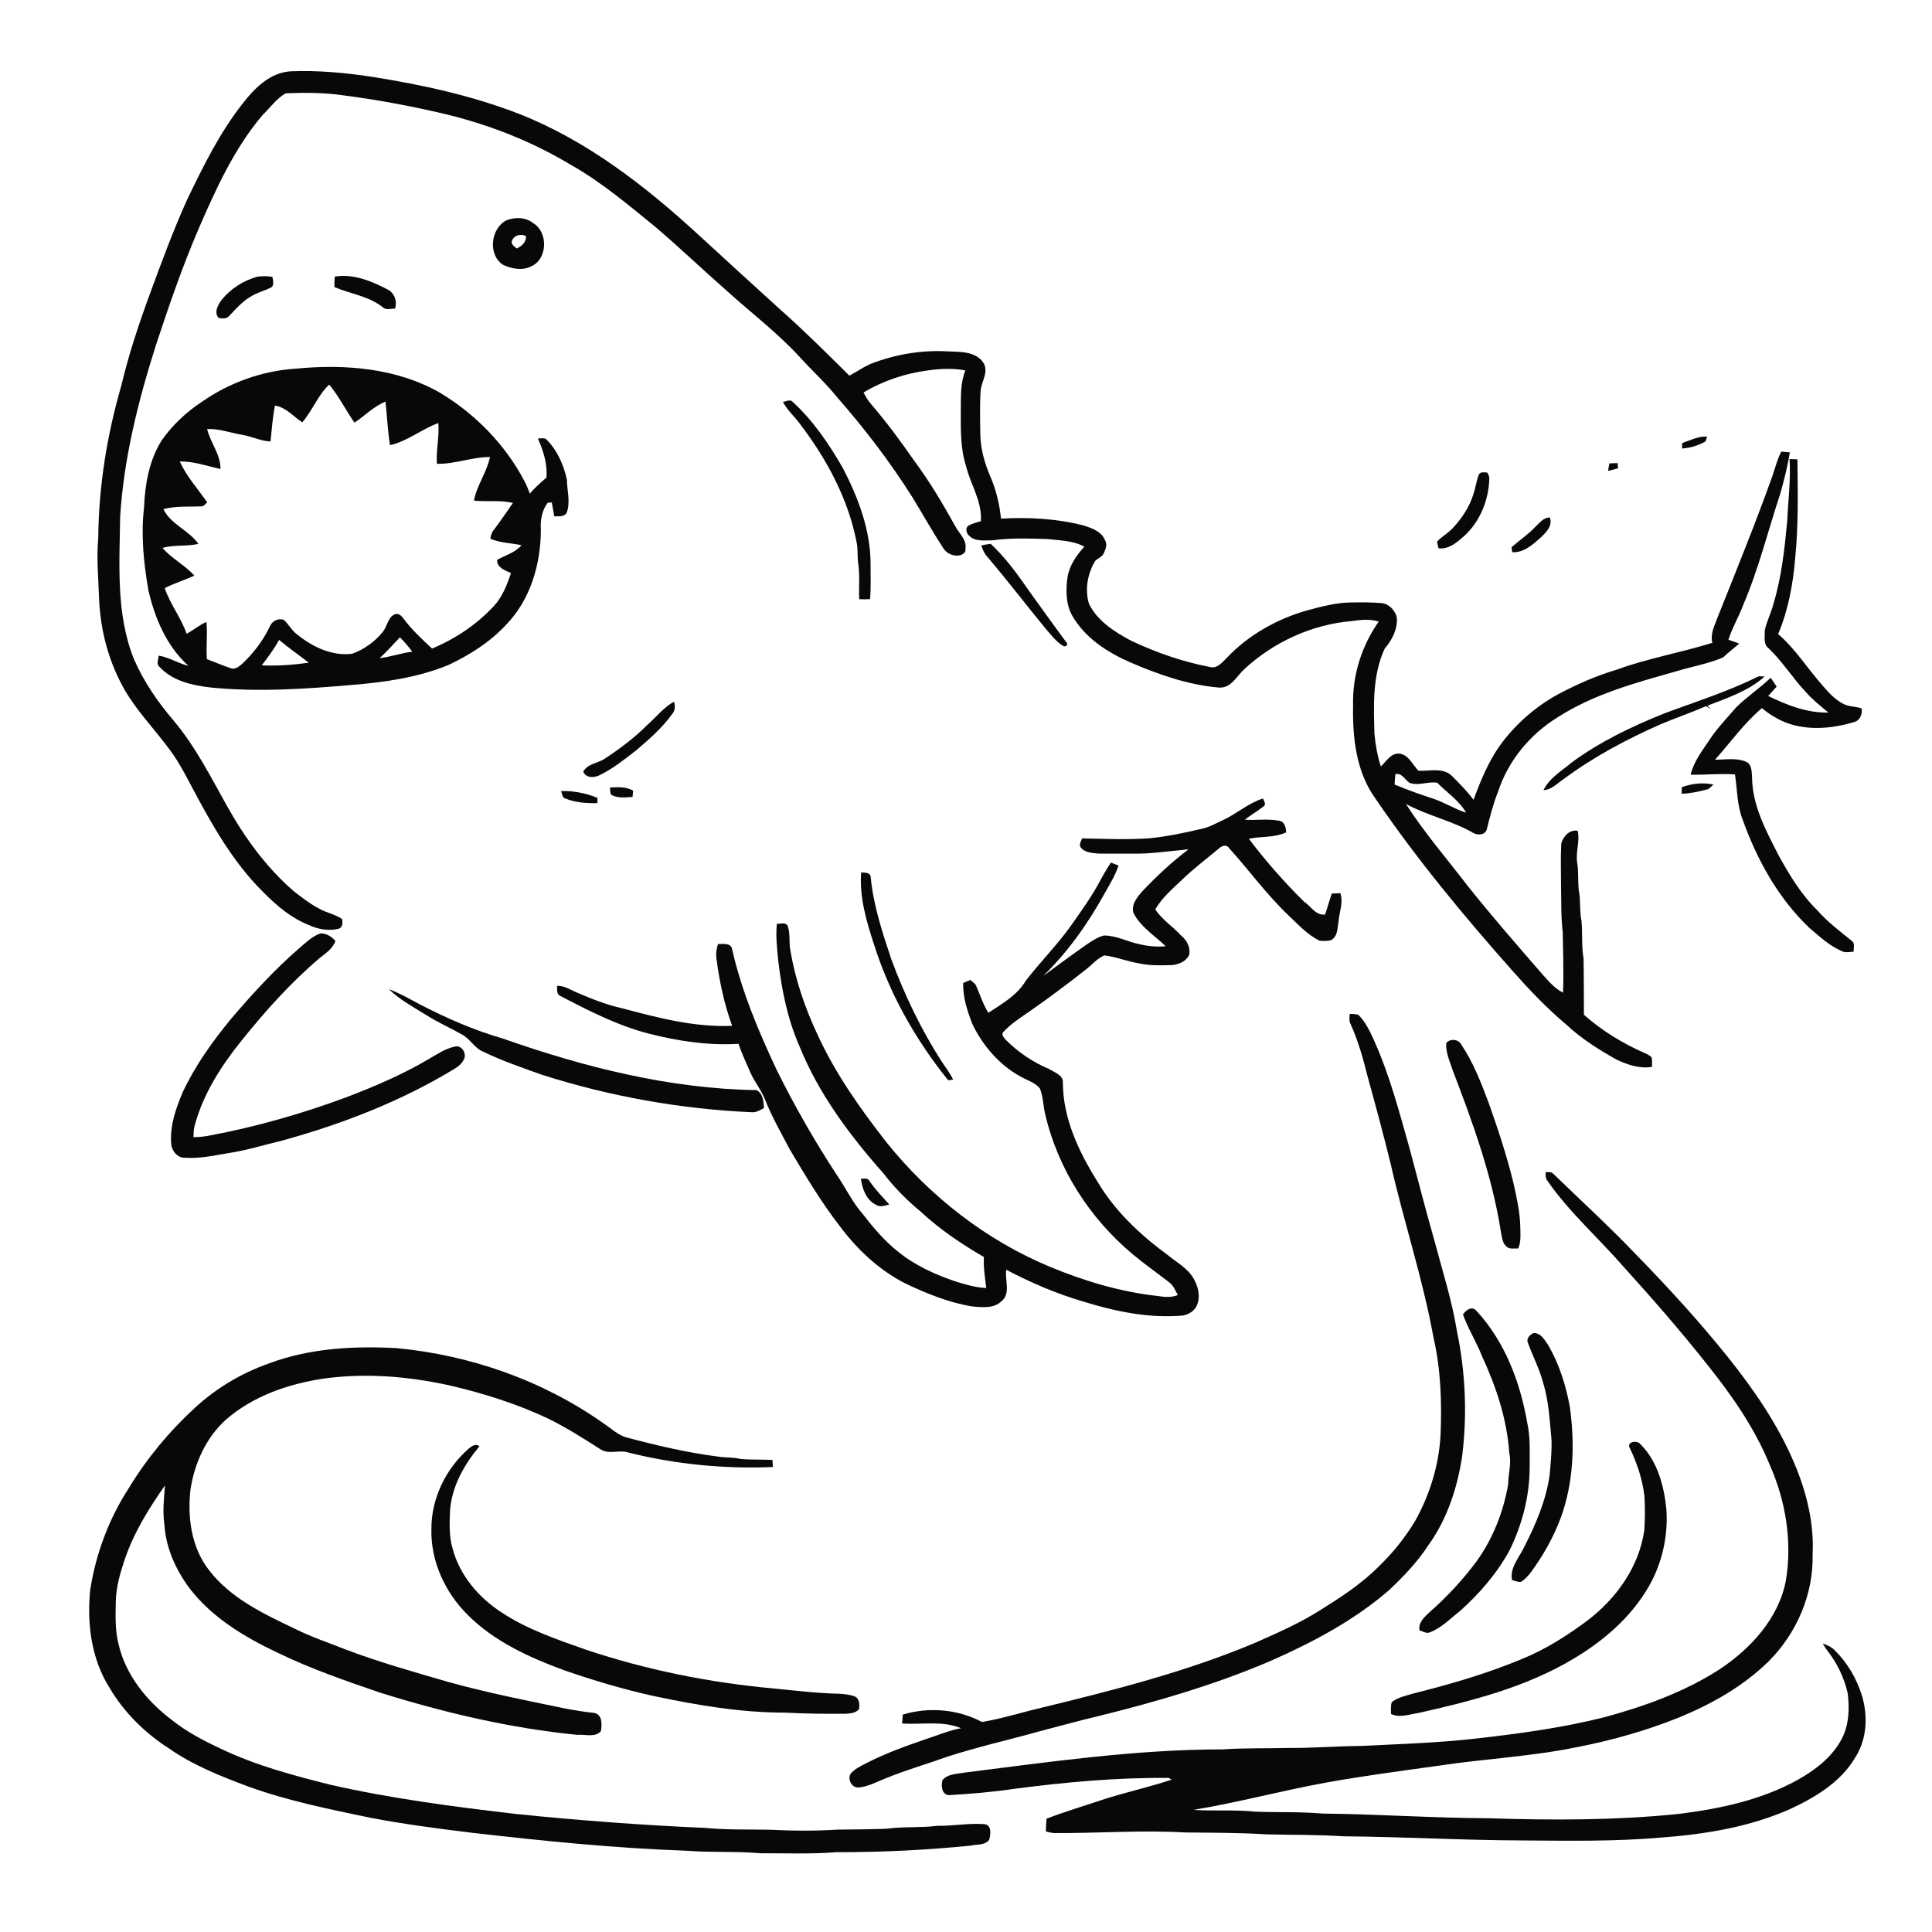 <svg xmlns="http://www.w3.org/2000/svg" width="1024pt" height="1024pt" viewBox="0 0 1024 1024" version="1.1">
<g id="#ffffffff">
<path fill="#ffffff" opacity="0" d=" M 0.00 0.00 L 1024.00 0.00 L 1024.00 1024.00 L 0.00 1024.00 L 0.00 0.00 M 128.75 54.72 C 116.57 70.10 107.87 87.82 99.37 105.40 C 91.95 121.77 85.74 138.64 79.54 155.50 C 73.63 171.58 68.20 187.86 64.26 204.55 C 56.69 230.68 52.32 257.78 52.08 285.00 C 51.06 295.99 52.21 306.99 52.54 317.98 C 53.33 334.71 57.80 351.33 66.19 365.86 C 72.47 376.59 81.10 385.63 88.55 395.51 C 93.68 402.00 97.61 409.30 101.42 416.61 C 112.12 436.75 123.40 457.06 139.84 473.16 C 146.77 480.17 154.51 486.69 163.79 490.32 C 168.59 492.58 174.12 493.49 179.34 492.32 C 181.70 491.57 181.73 489.14 181.28 487.10 C 177.81 484.72 173.59 483.88 169.87 481.99 C 164.75 479.38 160.18 475.85 155.66 472.33 C 141.02 459.64 129.53 443.74 120.15 426.89 C 111.55 411.47 103.48 395.57 92.06 381.98 C 83.59 372.05 76.09 361.17 70.91 349.15 C 61.41 325.29 63.34 299.08 63.68 273.94 C 65.60 242.76 73.31 212.28 82.75 182.60 C 89.60 161.89 96.69 141.21 105.32 121.15 C 114.47 100.09 124.14 78.74 139.09 61.07 C 143.12 57.16 146.49 52.28 151.41 49.46 C 161.60 49.02 171.90 49.06 182.03 50.54 C 200.65 52.95 219.13 56.42 237.39 60.80 C 260.26 66.46 282.42 75.23 302.61 87.40 C 318.87 96.58 333.16 108.70 347.57 120.45 C 360.50 131.48 372.78 143.23 385.56 154.44 C 398.33 165.99 412.12 176.45 423.82 189.17 C 430.28 196.38 437.54 202.85 443.59 210.43 C 458.20 227.07 471.69 244.73 483.53 263.46 C 489.02 272.37 494.07 281.55 499.81 290.30 C 501.15 292.55 503.47 294.08 506.08 294.40 C 508.43 294.82 512.07 293.83 511.73 290.83 C 512.46 285.96 508.23 282.65 506.20 278.71 C 499.63 266.89 492.74 255.21 484.64 244.34 C 477.48 233.96 469.95 223.83 461.74 214.25 C 460.07 212.40 458.83 210.23 457.69 208.03 C 468.12 201.75 479.85 197.91 491.90 196.31 C 498.43 195.38 505.17 195.11 511.68 196.32 C 508.99 202.88 509.33 210.06 509.24 217.01 C 509.26 227.05 508.89 237.32 512.01 247.00 C 514.41 256.83 520.62 265.80 519.88 276.26 C 517.72 276.96 515.40 277.34 513.44 278.54 C 511.56 279.54 512.05 282.36 513.39 283.63 C 516.43 287.28 521.80 286.33 526.01 286.38 C 535.60 285.05 545.33 285.43 554.99 285.70 C 561.64 286.48 568.68 286.42 574.71 289.75 C 570.62 294.28 566.96 299.45 565.85 305.59 C 564.85 312.56 564.79 320.17 568.40 326.48 C 575.10 338.10 586.87 345.72 598.90 351.00 C 613.92 357.47 629.63 363.02 646.03 364.42 C 652.43 364.91 655.52 358.31 659.59 354.58 C 675.12 340.26 695.42 330.93 716.52 329.18 C 721.21 328.50 726.16 327.97 730.75 329.46 C 721.65 342.38 716.70 358.17 717.17 374.00 C 716.82 390.89 718.76 409.00 728.90 423.10 C 750.83 455.29 775.72 485.35 801.55 514.45 C 810.47 524.50 819.73 534.30 830.04 542.95 C 837.97 550.41 847.23 556.22 856.67 561.55 C 862.52 564.32 869.02 566.57 875.59 565.45 C 875.60 563.81 875.72 562.16 875.44 560.55 C 874.54 559.30 872.99 558.81 871.70 558.13 C 860.03 553.05 849.05 546.28 839.51 537.85 C 839.47 527.88 839.50 517.91 839.32 507.94 C 838.17 501.35 838.84 494.64 838.21 488.01 C 837.11 482.70 837.87 477.22 836.80 471.92 C 836.25 467.29 836.70 462.61 836.06 458.00 C 834.84 452.11 837.51 446.25 836.22 440.36 C 831.91 439.52 828.54 443.29 827.50 447.05 C 827.09 454.68 827.38 462.34 827.38 469.99 C 827.57 477.99 827.31 486.02 828.28 493.98 C 828.48 504.69 828.83 515.41 828.44 526.12 C 824.19 524.06 821.14 520.39 818.02 516.99 C 804.37 501.29 790.69 485.60 777.73 469.32 C 766.76 455.00 754.91 441.32 745.16 426.11 C 756.66 432.34 769.79 435.02 781.10 441.60 C 783.59 442.89 787.48 442.51 788.10 439.25 C 789.83 432.48 791.53 425.68 794.16 419.18 C 799.50 403.03 811.00 389.25 825.38 380.31 C 844.52 367.94 866.78 361.93 888.48 355.80 C 896.73 353.26 905.38 351.84 913.34 348.43 C 916.01 345.81 919.02 343.58 921.84 341.11 C 919.93 340.39 918.02 339.70 916.10 339.09 C 918.11 332.71 921.58 326.94 923.91 320.69 C 932.16 301.48 937.13 281.12 943.69 261.33 C 945.63 254.21 947.55 247.04 948.63 239.74 C 947.12 239.59 945.62 239.48 944.13 239.38 C 941.91 243.53 940.88 248.15 939.32 252.55 C 930.44 277.34 920.55 301.74 910.77 326.18 C 909.10 330.84 906.33 335.57 907.57 340.70 C 890.88 345.94 873.52 348.86 857.06 354.88 C 846.24 358.10 835.85 362.64 825.90 367.94 C 813.56 374.66 802.80 384.19 794.63 395.62 C 788.63 404.28 784.62 414.09 781.01 423.92 C 777.62 419.38 773.64 415.34 769.63 411.35 C 764.98 406.59 757.69 408.81 751.81 408.51 C 748.86 405.47 746.96 400.76 742.58 399.57 C 737.65 398.42 734.94 403.37 731.87 406.22 C 730.06 400.64 729.05 394.81 728.49 388.98 C 728.03 373.83 727.40 357.87 733.91 343.80 C 737.86 339.20 740.89 333.34 740.33 327.11 C 739.32 323.34 736.03 319.90 732.00 319.63 C 726.68 319.21 721.35 319.23 716.02 319.31 C 708.04 319.41 700.29 321.51 692.64 323.56 C 676.55 328.17 661.44 336.70 649.96 348.97 C 647.59 351.29 644.92 354.60 641.19 353.50 C 626.78 350.74 612.80 345.87 599.54 339.61 C 590.80 334.95 581.68 329.21 577.19 320.03 C 574.91 312.52 576.39 304.16 580.36 297.46 C 581.76 295.84 584.24 295.26 585.07 293.13 C 586.03 291.04 587.02 288.48 585.68 286.32 C 583.82 281.64 578.71 279.92 574.33 278.53 C 560.07 274.80 545.22 274.10 530.56 274.87 C 529.75 267.10 527.91 259.40 524.76 252.24 C 521.76 245.21 519.70 237.70 519.58 230.03 C 519.47 222.20 519.26 214.36 519.79 206.55 C 520.48 201.76 524.23 196.73 521.05 192.02 C 516.88 186.06 508.47 186.50 501.98 186.23 C 488.09 185.44 474.18 187.91 461.24 192.94 C 457.41 194.70 453.91 197.11 450.20 199.11 C 438.25 187.28 426.35 175.39 413.76 164.25 C 399.06 150.94 384.46 137.55 369.86 124.13 C 341.87 98.48 311.21 74.65 275.62 60.55 C 250.38 50.68 223.73 44.93 197.03 40.68 C 182.79 38.53 168.35 37.21 153.94 37.80 C 143.15 38.50 134.99 46.64 128.75 54.72 M 268.55 116.71 C 260.05 120.92 258.44 135.01 266.57 140.33 C 271.02 142.43 276.63 143.56 281.23 141.32 C 290.24 137.72 290.77 123.14 282.63 118.30 C 278.66 115.04 273.18 115.00 268.55 116.71 M 136.42 146.64 C 129.15 148.64 122.44 152.90 117.63 158.71 C 115.67 161.38 113.27 165.32 115.74 168.39 C 117.60 168.94 120.09 169.12 121.46 167.48 C 125.05 163.72 128.50 159.68 133.08 157.08 C 136.55 154.89 140.66 154.07 144.21 152.06 C 145.19 150.44 144.81 148.45 144.35 146.74 C 141.74 146.24 139.05 146.33 136.42 146.64 M 177.38 146.62 C 177.29 148.47 177.25 150.31 177.25 152.16 C 185.91 155.85 195.85 156.98 203.27 163.17 C 205.06 164.40 207.41 163.54 209.42 163.53 C 210.48 159.83 209.37 156.01 206.15 153.80 C 197.36 149.19 187.54 144.89 177.38 146.62 M 157.05 195.37 C 139.15 196.49 121.61 202.72 106.93 213.02 C 98.62 218.46 91.28 225.44 85.57 233.58 C 79.05 244.12 76.81 256.78 76.35 269.01 C 74.62 283.59 76.16 298.37 78.63 312.78 C 82.03 327.64 88.34 342.55 99.88 352.92 C 94.45 351.60 89.68 348.37 84.13 347.50 C 84.00 349.43 82.67 351.90 84.51 353.42 C 91.49 361.05 102.16 363.33 112.03 364.43 C 136.86 366.87 161.88 365.16 186.67 363.02 C 203.92 361.62 221.39 359.11 237.51 352.53 C 248.83 347.22 259.65 340.41 268.20 331.19 C 281.07 317.98 286.61 299.13 286.66 281.01 C 286.32 275.88 287.12 270.63 290.31 266.45 C 290.84 266.42 291.91 266.36 292.45 266.33 C 292.91 268.78 293.38 271.22 293.78 273.68 C 296.11 273.55 299.33 274.18 300.46 271.48 C 302.40 265.91 300.53 259.89 300.46 254.15 C 298.71 246.20 295.19 238.32 289.28 232.57 C 287.94 232.07 286.47 232.42 285.08 232.41 C 288.01 238.92 290.17 245.87 289.66 253.11 C 286.58 255.81 283.43 258.45 280.85 261.66 C 280.02 259.42 279.14 257.20 278.02 255.10 C 267.80 235.62 251.83 219.29 232.98 208.03 C 210.08 195.04 182.79 192.90 157.05 195.37 M 414.95 213.01 C 417.27 217.50 421.21 220.80 424.13 224.86 C 438.21 243.37 449.61 264.48 454.04 287.49 C 454.76 290.97 454.39 294.54 454.77 298.06 C 455.88 304.52 455.09 311.09 455.41 317.60 C 457.32 317.68 459.23 317.63 461.14 317.54 C 461.70 311.36 461.38 305.14 461.42 298.95 C 461.42 280.82 454.78 263.45 446.46 247.59 C 439.16 234.99 430.82 222.75 420.01 212.88 C 418.59 211.50 416.58 212.85 414.95 213.01 M 891.58 234.84 C 891.55 235.80 891.53 236.75 891.53 237.71 C 895.88 237.44 900.17 236.13 903.96 233.98 C 904.27 233.13 904.56 232.27 904.81 231.41 C 900.15 231.12 895.87 233.37 891.58 234.84 M 948.51 243.32 C 949.18 254.37 947.75 265.35 947.25 276.36 C 945.86 291.14 944.23 306.02 939.90 320.27 C 938.72 325.00 936.33 329.36 935.36 334.11 C 935.52 337.31 934.42 341.37 937.39 343.61 C 944.80 350.62 950.13 359.46 957.17 366.82 C 960.71 370.90 964.96 374.23 969.10 377.67 C 957.82 377.94 947.14 373.75 937.18 368.88 C 938.69 367.24 940.19 365.59 941.67 363.91 C 940.62 362.33 939.59 360.75 938.51 359.22 C 932.64 364.83 925.82 369.34 920.06 375.06 C 915.46 380.48 910.44 385.59 906.48 391.52 C 902.46 397.55 897.80 403.43 896.05 410.62 C 903.89 410.74 911.72 409.90 919.57 410.45 C 920.78 418.40 920.63 426.64 923.58 434.25 C 931.19 455.63 942.51 476.16 959.10 491.89 C 964.73 496.67 970.29 501.90 977.31 504.57 C 979.02 504.85 980.75 504.51 982.48 504.39 C 982.37 502.46 983.38 499.89 981.40 498.62 C 975.16 493.56 968.70 488.70 963.36 482.63 C 954.70 474.18 948.39 463.72 942.62 453.18 C 936.05 440.40 928.88 427.13 928.64 412.40 C 928.44 409.30 928.68 404.89 925.14 403.60 C 920.00 401.59 914.34 402.65 908.98 402.68 C 917.20 393.49 924.36 383.32 933.85 375.32 C 938.92 379.55 944.81 382.90 951.27 384.47 C 961.62 387.00 972.62 385.75 982.72 382.72 C 985.94 381.78 987.14 378.56 986.72 375.48 C 983.49 374.36 979.90 374.64 976.85 372.99 C 972.64 370.78 969.34 367.27 966.30 363.70 C 958.21 354.60 951.73 344.08 942.46 336.07 C 947.80 323.35 950.34 309.68 951.47 295.99 C 953.23 278.55 952.89 260.95 952.66 243.44 C 951.62 243.41 949.54 243.35 948.51 243.32 M 853.03 245.60 C 852.73 246.92 852.49 248.25 852.32 249.58 C 854.09 249.21 855.84 248.72 857.58 248.19 C 857.53 247.50 857.43 246.12 857.38 245.44 C 855.92 245.49 854.47 245.54 853.03 245.60 M 783.73 251.72 C 782.49 255.02 782.08 258.57 780.94 261.90 C 778.86 268.72 774.79 274.79 769.94 279.95 C 767.46 282.66 764.11 284.37 761.65 287.09 C 761.86 288.28 762.13 289.46 762.47 290.63 C 767.94 291.28 772.26 287.41 776.08 284.07 C 784.42 276.44 788.94 265.25 789.35 254.06 C 789.50 252.74 788.96 251.54 788.27 250.47 C 786.69 250.37 784.48 249.87 783.73 251.72 M 814.00 279.01 C 810.12 283.13 805.42 286.32 801.16 290.01 C 801.24 290.68 801.41 292.01 801.49 292.68 C 807.66 293.07 812.47 288.57 816.78 284.77 C 819.57 282.01 823.05 278.63 821.44 274.29 C 818.18 274.22 816.12 276.99 814.00 279.01 M 520.11 289.09 C 520.73 290.91 521.42 292.76 522.60 294.30 C 533.41 306.91 543.48 320.14 554.01 332.98 C 556.95 336.28 559.58 340.03 563.46 342.32 C 564.49 342.95 565.82 342.35 565.63 341.03 C 558.67 331.71 551.94 322.22 545.13 312.79 C 539.14 304.09 532.83 295.50 525.10 288.24 C 523.42 288.46 521.75 288.72 520.11 289.09 M 931.56 358.70 C 915.74 366.59 898.80 371.89 882.27 378.06 C 865.04 384.96 848.10 393.04 833.10 404.07 C 827.77 408.60 821.24 412.26 818.08 418.80 C 822.43 418.63 825.43 415.07 828.87 412.85 C 844.70 401.09 862.22 391.79 880.23 383.84 C 888.18 380.49 896.37 377.73 904.27 374.25 C 905.10 374.85 905.94 375.46 906.80 376.07 C 906.34 375.56 905.42 374.55 904.96 374.04 C 915.53 369.93 926.66 366.27 935.29 358.58 C 934.04 358.58 932.74 358.21 931.56 358.70 M 343.15 384.15 C 336.29 391.11 328.41 396.93 320.27 402.30 C 316.54 404.60 311.49 404.78 309.11 408.98 C 310.74 412.76 315.34 412.23 318.39 410.58 C 325.33 407.10 331.38 402.18 337.49 397.45 C 344.28 391.60 351.17 385.63 356.39 378.27 C 357.94 376.46 357.90 374.11 357.21 371.96 C 351.67 374.91 347.85 380.11 343.15 384.15 M 891.38 417.24 C 891.35 418.39 891.33 419.54 891.32 420.70 C 895.86 420.55 900.32 419.60 904.70 418.45 C 906.14 418.07 907.04 416.72 908.18 415.84 C 902.62 414.59 896.69 415.28 891.38 417.24 M 323.28 417.40 C 323.47 418.64 323.30 420.01 323.89 421.17 C 327.30 423.28 331.47 422.57 335.26 422.41 C 335.37 421.30 335.48 420.19 335.59 419.09 C 331.87 416.86 327.44 417.20 323.28 417.40 M 297.35 419.29 C 298.00 420.69 297.95 422.86 299.78 423.30 C 305.13 425.41 310.96 425.81 316.66 425.66 C 316.66 424.97 316.66 423.59 316.66 422.89 C 310.58 420.37 303.93 419.08 297.35 419.29 M 647.91 434.82 C 644.34 436.39 640.95 438.47 637.09 439.24 C 627.81 441.45 618.44 443.40 608.94 444.33 C 597.15 445.14 585.33 444.59 573.53 444.37 C 573.08 445.81 571.80 447.38 572.67 448.93 C 574.73 451.94 578.69 452.04 581.96 452.40 C 587.97 452.53 593.99 452.39 600.00 452.45 C 610.04 452.66 619.97 451.04 629.94 450.16 C 621.12 456.84 613.01 464.41 605.41 472.43 C 602.70 475.55 599.43 479.44 600.75 483.87 C 604.58 491.38 611.98 495.85 617.85 501.54 C 613.16 501.96 608.44 501.53 603.87 500.43 C 597.54 499.15 591.64 495.77 585.06 495.84 C 581.61 496.72 578.64 498.80 575.73 500.77 C 568.04 506.14 560.51 511.72 552.94 517.26 C 566.05 504.47 576.73 489.40 585.55 473.39 C 588.21 468.64 591.13 463.96 592.85 458.76 C 591.50 458.21 590.16 457.67 588.80 457.17 C 586.73 460.32 584.82 463.56 583.06 466.88 C 578.49 475.42 572.80 483.29 567.23 491.19 C 560.00 501.21 551.24 509.99 543.71 519.76 C 539.15 527.53 531.14 531.99 523.86 536.81 C 521.09 532.42 519.54 527.45 517.47 522.74 C 516.91 521.23 515.44 520.41 514.30 519.40 C 513.05 519.93 511.79 520.46 510.53 520.98 C 510.26 528.43 512.67 535.74 515.32 542.62 C 520.75 554.02 529.43 564.19 540.53 570.39 C 544.08 572.49 548.41 573.59 551.14 576.87 C 552.87 581.12 552.88 585.83 553.91 590.28 C 560.56 619.32 577.49 645.63 600.26 664.70 C 606.46 669.90 613.11 674.55 619.50 679.51 C 621.88 681.16 622.93 683.93 624.25 686.40 C 620.96 687.74 617.37 687.53 613.95 686.94 C 594.13 684.82 574.86 679.05 556.50 671.43 C 522.74 657.38 493.07 634.24 470.16 605.84 C 456.01 587.76 442.61 568.86 433.07 547.87 C 426.50 533.83 421.48 518.99 418.90 503.68 C 418.06 499.35 419.01 494.76 417.43 490.59 C 416.19 488.66 413.63 489.75 411.75 489.60 C 411.09 496.09 411.83 502.58 412.48 509.04 C 414.27 524.56 417.39 540.12 423.72 554.49 C 433.86 579.65 450.29 601.64 468.15 621.81 C 473.92 629.31 480.59 636.11 487.90 642.11 C 498.01 651.54 509.55 659.33 521.49 666.24 C 521.16 671.76 522.09 677.19 522.73 682.65 C 517.42 682.49 512.29 680.96 507.24 679.45 C 496.04 675.73 485.03 670.81 475.84 663.29 C 468.77 657.65 462.89 650.71 457.38 643.59 C 451.95 637.46 448.44 629.99 443.86 623.26 C 432.02 605.27 421.34 586.54 411.74 567.26 C 402.03 546.62 393.10 525.44 388.04 503.13 C 387.37 499.54 383.22 500.40 380.56 500.35 C 379.79 502.78 379.34 505.33 379.71 507.89 C 381.29 520.07 383.84 532.16 388.05 543.71 C 368.26 544.57 348.86 539.51 329.90 534.45 C 321.55 532.62 313.59 529.43 305.76 526.07 C 302.35 524.64 299.12 522.37 295.26 522.53 C 295.39 524.42 294.82 527.01 297.05 527.91 C 311.96 535.67 327.09 543.44 343.43 547.73 C 359.07 551.75 375.27 554.24 391.46 553.25 C 393.03 558.18 395.32 562.83 397.33 567.59 C 399.58 573.07 403.54 577.64 405.65 583.19 C 409.23 592.24 414.15 600.66 418.62 609.28 C 426.91 623.14 435.17 637.09 445.09 649.86 C 454.34 662.25 465.94 673.19 479.81 680.23 C 491.07 685.59 502.77 690.37 515.14 692.42 C 520.42 692.89 526.55 693.71 530.77 689.72 C 535.92 685.61 532.44 678.50 533.35 672.99 C 546.31 679.84 559.85 685.64 573.94 689.78 C 591.04 695.10 608.99 698.84 626.97 697.27 C 630.13 696.66 633.28 694.78 634.45 691.66 C 636.39 687.03 635.02 681.72 632.58 677.57 C 629.41 672.07 623.59 669.08 618.86 665.14 C 604.16 654.37 590.59 641.58 581.34 625.72 C 571.63 610.16 563.45 592.66 563.35 573.97 C 563.65 569.83 559.04 568.46 556.19 566.69 C 547.53 563.00 539.55 557.74 532.97 551.00 C 532.08 550.02 531.07 548.85 531.39 547.43 C 535.50 542.73 540.88 539.42 545.96 535.87 C 555.90 528.92 565.65 521.67 575.17 514.15 C 578.58 511.59 581.35 508.11 585.32 506.38 C 591.63 507.15 597.63 509.63 603.92 510.65 C 609.21 511.82 614.68 511.66 620.07 511.56 C 624.06 511.54 628.69 509.84 630.35 505.93 C 630.99 502.05 629.05 498.32 626.09 495.92 C 621.68 491.08 615.91 487.53 612.32 481.96 C 615.90 475.85 621.30 471.18 626.41 466.39 C 632.50 460.43 639.37 455.34 645.87 449.85 C 647.39 448.35 650.07 447.27 651.47 449.56 C 662.24 461.46 671.66 474.59 683.39 485.62 C 688.37 490.31 693.12 495.53 699.34 498.58 C 701.35 498.82 703.43 498.78 705.42 498.34 C 709.23 496.34 708.81 491.64 709.49 488.01 C 709.96 483.17 712.02 478.24 710.43 473.42 C 708.90 473.45 707.39 473.51 705.88 473.60 C 704.59 477.27 703.59 481.04 702.33 484.73 C 697.33 485.35 694.83 480.28 691.14 477.87 C 680.63 467.50 670.84 456.33 661.91 444.58 C 668.46 443.15 675.44 444.13 681.66 441.17 C 681.66 438.58 680.79 435.26 677.74 434.98 C 671.84 433.83 665.77 434.88 659.81 434.45 C 662.95 431.92 666.53 429.98 669.64 427.43 C 671.39 426.32 669.85 424.55 669.39 423.21 C 661.53 425.73 655.34 431.43 647.91 434.82 M 456.42 462.43 C 455.48 475.37 459.13 488.07 463.13 500.23 C 471.39 526.60 485.22 551.07 502.54 572.54 C 503.20 572.47 504.52 572.32 505.18 572.25 C 503.58 568.88 501.29 565.92 499.24 562.83 C 488.28 545.83 479.48 527.48 472.45 508.53 C 467.70 494.33 462.96 479.97 461.49 465.00 C 461.38 462.27 458.37 462.54 456.42 462.43 M 158.05 503.05 C 145.23 514.24 133.74 526.81 122.71 539.72 C 112.72 551.80 103.52 564.66 96.84 578.89 C 93.22 587.47 89.99 596.62 90.74 606.09 C 90.89 609.84 94.02 613.78 97.97 613.63 C 105.71 614.19 113.29 612.47 120.87 611.21 C 130.63 609.77 140.05 606.79 149.63 604.51 C 181.41 595.75 212.52 583.72 240.76 566.58 C 242.78 565.36 244.78 563.85 245.78 561.65 C 247.66 558.59 244.74 553.61 241.01 554.73 C 235.94 555.81 231.62 558.79 227.21 561.34 C 213.41 569.50 198.62 575.80 183.68 581.53 C 160.08 590.29 135.79 597.23 111.05 601.87 C 108.25 602.45 105.39 602.66 102.55 602.74 C 102.63 600.58 102.60 598.39 103.25 596.32 C 107.75 579.78 117.15 565.07 127.80 551.82 C 140.50 535.99 154.10 520.75 169.62 507.62 C 172.79 505.13 176.35 502.76 177.81 498.79 C 175.91 496.46 172.99 494.67 169.95 494.72 C 165.23 496.25 161.77 499.97 158.05 503.05 M 206.07 524.27 C 211.88 529.91 219.11 533.74 225.92 538.01 C 231.96 541.84 238.51 544.74 244.73 548.24 C 249.03 550.47 251.27 555.25 255.74 557.26 C 265.99 562.23 276.80 565.95 287.53 569.75 C 323.31 581.11 360.57 587.80 398.06 589.49 C 400.60 589.80 402.81 588.48 404.92 587.26 C 404.76 583.86 404.41 579.50 400.97 577.79 C 354.87 577.07 309.67 565.65 266.40 550.42 C 251.19 546.03 236.66 539.64 222.61 532.40 C 217.19 529.50 211.84 526.42 206.07 524.27 M 715.39 537.35 C 715.33 538.97 714.94 540.70 715.62 542.27 C 719.77 551.36 722.51 561.02 724.90 570.70 C 729.11 585.98 733.25 601.27 737.03 616.65 C 744.02 647.54 754.12 677.67 759.77 708.87 C 763.73 725.95 764.24 743.57 763.50 761.02 C 762.57 776.81 757.77 792.28 750.10 806.08 C 744.79 814.81 738.40 822.94 731.00 830.01 C 721.77 839.41 710.62 846.61 699.51 853.56 C 688.57 860.48 676.67 865.66 664.86 870.88 C 628.55 886.12 590.24 895.83 552.06 905.12 C 541.52 907.58 531.12 910.93 520.45 912.69 C 507.69 905.89 492.30 904.59 478.50 908.77 C 478.35 910.33 478.22 911.90 478.13 913.48 C 488.53 914.21 499.43 911.83 509.37 915.98 C 503.16 917.13 497.32 919.61 491.35 921.56 C 480.49 925.28 469.63 929.15 459.40 934.40 C 456.42 935.93 453.25 937.40 450.99 939.95 C 448.98 942.91 451.32 947.53 454.98 947.44 C 460.41 946.93 465.23 944.10 470.27 942.23 C 480.67 937.97 491.48 934.91 502.04 931.11 C 518.24 925.82 534.90 922.15 551.30 917.54 C 561.89 914.82 572.41 911.85 583.06 909.35 C 613.81 901.71 644.34 892.81 673.50 880.29 C 695.73 870.49 717.52 858.95 736.01 843.01 C 743.76 835.70 751.24 828.00 757.05 819.01 C 767.07 805.14 772.49 788.45 774.99 771.65 C 777.74 749.54 776.70 726.97 772.14 705.17 C 769.47 688.80 764.34 672.97 760.11 656.97 C 755.57 641.10 751.50 625.10 747.23 609.15 C 741.70 589.55 736.54 569.74 728.13 551.13 C 725.95 546.37 723.67 541.48 719.86 537.79 C 718.38 537.49 716.89 537.34 715.39 537.35 M 766.52 552.90 C 766.20 558.07 768.55 562.88 770.12 567.69 C 780.74 595.39 790.91 623.52 795.52 652.95 C 796.10 655.56 796.15 658.68 798.34 660.57 C 799.95 662.34 802.59 661.57 804.71 661.71 C 806.30 658.00 805.82 653.91 805.77 650.00 C 805.60 642.25 803.84 634.66 802.19 627.13 C 798.63 612.54 793.91 598.27 788.88 584.13 C 784.91 573.57 780.77 562.93 774.43 553.53 C 773.02 550.68 768.30 550.38 766.52 552.90 M 819.18 621.22 C 819.30 622.75 819.04 624.48 820.11 625.77 C 831.74 642.56 847.22 656.11 860.57 671.46 C 875.77 688.29 890.74 705.37 904.80 723.17 C 917.88 739.49 929.98 756.86 937.95 776.29 C 946.48 795.46 950.02 817.09 946.53 837.86 C 942.60 858.04 927.74 874.01 911.05 885.01 C 892.45 896.91 871.45 904.47 850.23 910.20 C 827.82 915.83 804.87 918.93 781.93 921.50 C 762.04 923.78 742.02 924.35 722.04 925.37 C 709.01 925.45 696.03 926.56 683.00 926.45 C 671.33 926.76 659.65 926.41 648.00 927.21 C 601.83 927.21 556.04 933.88 510.32 939.63 C 506.60 940.34 502.08 940.28 499.53 943.54 C 498.67 946.48 499.18 951.49 503.15 951.45 C 514.57 950.77 526.00 949.84 537.33 948.15 C 564.54 944.58 591.95 942.09 619.43 942.33 L 620.95 943.27 C 609.34 947.12 597.37 949.78 585.70 953.45 C 575.37 956.96 564.89 960.01 554.71 963.94 C 554.48 966.18 554.34 968.44 554.35 970.72 C 555.86 971.11 557.40 971.50 558.98 971.56 C 581.99 971.69 605.00 969.92 627.99 971.24 C 642.33 971.41 656.69 971.31 670.99 972.25 C 684.66 972.56 698.35 972.40 712.00 973.27 C 744.02 973.57 775.99 975.40 808.01 975.48 C 832.16 975.65 856.38 976.06 880.46 973.94 C 903.57 972.25 926.88 968.41 948.25 959.09 C 961.87 952.83 975.64 944.67 983.40 931.36 C 989.55 921.76 990.08 909.55 986.91 898.82 C 984.08 889.75 979.18 881.25 972.36 874.60 C 970.65 872.84 968.36 871.88 966.09 871.11 C 966.79 872.31 967.52 873.52 968.36 874.66 C 973.64 881.29 977.41 889.14 979.32 897.40 C 980.29 905.47 980.09 914.03 976.28 921.41 C 971.19 931.29 961.98 938.26 952.45 943.57 C 933.28 954.10 911.53 958.68 890.01 961.39 C 856.45 964.85 822.63 964.81 788.96 963.71 C 759.61 963.59 730.34 961.52 701.00 961.23 C 689.02 960.18 676.99 960.70 664.99 960.20 C 654.24 959.07 643.39 959.99 632.62 959.27 C 656.18 955.35 679.27 949.10 702.76 944.83 C 722.53 941.25 742.45 938.66 762.34 935.88 C 786.63 932.20 811.28 931.04 835.38 926.12 C 853.85 922.55 872.07 917.45 889.54 910.45 C 907.04 903.30 923.91 893.82 937.48 880.49 C 952.25 865.70 961.23 844.99 960.72 823.99 C 961.57 807.47 957.58 791.10 951.19 775.97 C 942.63 755.51 929.98 737.08 916.23 719.80 C 901.16 700.99 884.90 683.17 868.10 665.91 C 853.62 650.68 838.10 636.49 823.02 621.88 C 822.00 620.93 820.42 621.44 819.18 621.22 M 456.31 624.69 C 456.98 630.12 459.17 636.17 464.46 638.65 C 466.60 640.01 469.12 638.93 471.35 638.41 C 467.71 634.40 463.94 630.50 460.88 626.01 C 460.02 624.17 457.92 624.81 456.31 624.69 M 775.41 696.69 C 778.11 704.30 782.49 711.16 785.44 718.67 C 792.95 734.87 798.72 752.15 799.94 770.04 C 801.21 775.57 799.41 781.11 799.37 786.67 C 796.84 801.30 791.31 815.50 782.58 827.57 C 775.39 837.25 767.14 846.13 758.11 854.12 C 755.26 856.78 751.57 859.78 752.39 864.16 C 754.14 864.57 755.94 865.99 757.79 865.20 C 764.04 862.85 768.70 857.84 773.88 853.84 C 784.15 844.61 793.38 834.02 800.02 821.85 C 806.73 808.27 810.68 793.21 810.75 778.03 C 810.74 770.02 811.20 761.90 809.46 754.02 C 805.68 732.37 797.51 710.80 782.33 694.54 C 779.96 692.10 776.87 694.47 775.41 696.69 M 809.85 711.77 C 812.38 718.84 815.95 725.51 817.87 732.81 C 820.90 742.59 821.35 752.86 822.32 762.98 C 822.56 769.28 821.90 775.55 821.34 781.81 C 819.41 795.47 813.84 808.27 807.60 820.46 C 804.92 825.84 800.20 830.99 801.39 837.43 C 802.89 837.88 804.40 838.54 806.03 838.46 C 808.18 837.22 809.86 835.34 811.35 833.39 C 817.93 824.51 823.38 814.76 827.26 804.41 C 834.09 785.62 834.80 765.11 832.01 745.46 C 829.96 734.27 826.47 723.21 820.80 713.30 C 818.90 710.50 816.89 706.62 813.06 706.51 C 811.01 707.18 808.75 709.49 809.85 711.77 M 142.49 722.67 C 127.98 727.77 114.53 735.80 103.23 746.23 C 89.77 758.61 77.94 772.82 68.44 788.45 C 57.82 804.75 50.82 823.38 47.82 842.60 C 45.98 860.43 48.39 879.37 58.16 894.75 C 65.83 907.71 76.81 918.51 89.45 926.64 C 102.34 935.66 117.08 941.46 131.71 946.96 C 152.57 954.48 174.36 958.88 196.01 963.40 C 213.89 966.82 231.94 969.18 249.99 971.39 C 287.89 975.74 325.87 979.61 364.00 980.93 C 376.97 981.99 390.02 981.11 402.99 982.26 C 416.38 982.21 429.81 982.78 443.17 981.71 C 467.01 981.75 490.83 980.59 514.55 978.21 C 517.83 977.43 521.92 978.14 524.27 975.20 C 525.07 972.29 525.81 967.27 521.65 966.82 C 513.40 966.23 505.19 967.83 496.94 967.71 C 487.98 968.86 478.90 968.03 469.95 969.27 C 461.30 969.58 452.65 969.66 443.99 969.73 C 432.01 970.50 419.97 970.40 407.99 969.79 C 396.66 969.57 385.29 969.93 374.00 968.84 C 340.28 967.39 306.62 964.84 273.05 961.40 C 240.30 957.56 207.52 953.30 175.32 946.00 C 155.53 941.05 135.64 935.76 117.18 926.92 C 108.07 922.70 99.09 918.01 91.21 911.73 C 77.93 901.75 66.68 887.97 62.85 871.52 C 60.95 864.16 61.23 856.49 61.38 848.96 C 61.49 841.32 63.66 833.91 66.05 826.72 C 70.85 812.47 78.84 799.55 87.43 787.32 C 86.94 794.18 86.10 801.11 87.13 807.97 C 87.89 820.45 93.27 832.33 100.76 842.21 C 112.69 857.53 129.71 867.76 147.04 875.93 C 164.66 884.50 183.23 890.90 201.74 897.23 C 235.70 907.82 270.56 916.01 305.99 919.51 C 310.07 919.12 315.50 921.11 318.51 917.50 C 319.06 914.01 319.36 908.73 314.87 907.87 C 309.81 907.38 304.80 906.52 299.80 905.59 C 278.88 901.27 257.88 897.13 237.29 891.38 C 219.09 886.10 200.82 880.96 183.10 874.22 C 174.00 870.61 164.68 867.54 155.93 863.10 C 139.50 855.27 122.17 847.05 110.81 832.25 C 101.40 820.27 99.29 804.22 100.96 789.47 C 103.07 775.65 109.13 762.11 119.58 752.59 C 133.91 740.03 152.58 733.55 171.19 730.74 C 193.53 727.56 216.35 729.47 238.32 734.30 C 256.59 738.56 274.61 744.26 291.56 752.37 C 300.69 757.00 309.38 762.46 318.00 767.99 C 322.61 771.23 328.32 768.14 333.34 769.95 C 358.26 776.14 384.02 778.63 409.66 777.55 C 409.58 776.29 409.50 775.05 409.42 773.81 C 403.72 773.47 397.99 773.82 392.31 773.24 C 388.42 772.27 384.38 772.68 380.46 772.00 C 364.27 769.93 348.34 766.19 332.58 762.02 C 327.58 760.80 323.88 757.01 319.69 754.28 C 287.51 731.58 249.16 718.20 210.04 714.52 C 187.30 713.33 163.99 714.58 142.49 722.67 M 863.93 767.72 C 867.73 775.69 870.54 784.18 871.59 792.97 C 871.94 798.97 871.93 805.01 871.51 811.01 C 868.79 830.52 856.54 847.47 841.08 859.13 C 830.30 867.13 818.84 874.40 806.35 879.42 C 787.91 887.10 768.68 892.68 749.32 897.52 C 745.34 898.75 741.01 899.51 737.66 902.16 C 737.01 904.17 737.29 906.32 737.25 908.42 C 741.84 910.70 746.91 908.60 751.64 907.94 C 779.83 901.65 808.41 894.36 833.47 879.48 C 849.66 869.95 864.49 857.25 873.93 840.80 C 880.97 828.52 884.20 814.09 883.22 799.98 C 881.98 787.62 878.54 774.49 869.49 765.49 C 867.79 763.05 861.70 764.17 863.93 767.72 M 248.62 767.61 C 236.46 778.20 228.62 793.94 228.66 810.18 C 228.12 827.32 235.89 844.09 247.98 856.01 C 262.04 870.07 280.51 878.46 298.92 885.25 C 314.63 890.69 330.61 895.45 346.86 899.01 C 369.72 903.84 392.92 907.78 416.36 907.73 C 426.92 908.34 437.50 908.37 448.08 908.34 C 450.59 908.15 453.63 908.01 455.31 905.84 C 455.70 903.43 455.55 900.19 452.94 899.12 C 450.45 898.14 447.70 897.95 445.07 897.73 C 433.16 897.48 421.34 896.01 409.51 894.88 C 375.86 891.79 342.51 885.07 310.45 874.34 C 295.21 868.96 279.68 863.70 266.08 854.78 C 253.75 846.86 243.53 834.89 239.82 820.52 C 237.88 813.90 238.29 806.93 238.56 800.13 C 239.64 787.48 246.14 776.12 254.13 766.55 C 252.24 764.99 250.20 766.33 248.62 767.61 Z" />
<path fill="#ffffff" opacity="0" d=" M 271.41 127.47 C 272.56 124.63 276.15 123.74 278.79 125.14 C 279.01 128.38 276.53 130.45 273.87 131.72 C 272.70 130.58 270.50 129.45 271.41 127.47 Z" />
<path fill="#ffffff" opacity="0" d=" M 160.21 223.85 C 165.58 217.63 168.45 209.55 174.48 203.83 C 179.68 210.05 183.25 217.39 187.87 224.03 C 193.39 220.36 198.06 215.36 204.34 212.88 C 205.17 220.57 205.47 228.30 206.70 235.95 C 216.00 233.86 223.50 227.46 232.34 224.22 C 232.89 231.45 231.11 238.59 231.55 245.82 C 241.09 246.06 250.18 242.19 259.70 242.23 C 258.02 250.36 252.71 257.21 251.21 265.35 C 258.08 266.03 265.07 264.95 271.86 266.56 C 268.53 271.36 265.26 276.20 261.73 280.87 C 260.57 282.17 260.19 283.86 259.89 285.53 C 265.10 287.83 270.89 287.76 276.38 288.97 C 273.02 292.98 267.82 294.26 263.46 296.76 C 263.27 300.79 267.77 302.41 270.82 303.69 C 268.74 310.07 266.21 316.57 261.50 321.51 C 252.46 331.15 241.17 338.68 228.99 343.76 C 223.54 338.64 217.95 333.53 213.55 327.44 C 212.50 326.08 210.90 324.81 209.10 325.64 C 205.47 327.42 205.26 332.00 202.91 334.91 C 198.65 340.12 192.96 344.27 186.60 346.51 C 176.03 347.86 165.65 342.88 157.62 336.37 C 154.65 334.29 153.08 330.90 150.41 328.54 C 147.36 327.46 144.15 329.20 142.96 332.12 C 139.39 339.68 134.19 346.36 128.12 352.08 C 126.53 353.40 124.41 355.06 122.23 354.14 C 117.98 352.72 113.86 350.92 109.66 349.36 C 109.15 342.79 110.08 336.21 109.40 329.65 C 105.62 331.27 102.53 334.04 98.89 335.89 C 95.99 327.36 90.16 320.26 87.31 311.71 C 92.38 309.12 97.87 307.52 103.00 305.07 C 97.97 299.49 91.04 296.11 86.13 290.42 C 92.30 288.61 98.88 289.73 105.15 288.28 C 100.10 280.97 90.55 278.04 86.61 269.87 C 93.17 268.06 100.02 268.67 106.74 268.39 C 108.12 268.45 108.88 267.04 109.84 266.27 C 104.88 259.12 98.87 252.56 95.29 244.57 C 102.70 244.48 109.75 247.00 116.88 248.60 C 116.95 240.85 111.51 234.67 109.78 227.40 C 116.06 227.12 122.04 229.39 128.16 230.43 C 133.33 231.23 138.09 233.77 143.37 233.99 C 144.05 227.64 144.50 221.25 145.73 214.98 C 151.59 215.87 155.49 220.76 160.21 223.85 Z" />
<path fill="#ffffff" opacity="0" d=" M 201.18 348.81 C 205.04 345.42 208.38 341.50 211.94 337.80 C 214.33 340.18 216.55 342.70 218.51 345.44 C 212.63 346.07 207.06 348.23 201.18 348.81 Z" />
<path fill="#ffffff" opacity="0" d=" M 138.72 352.64 C 142.04 348.32 145.34 343.97 147.91 339.15 C 152.99 343.40 158.42 347.19 163.66 351.24 C 155.41 352.41 147.05 353.06 138.72 352.64 Z" />
<path fill="#ffffff" opacity="0" d=" M 739.59 410.28 C 743.08 409.62 744.53 413.14 746.94 414.86 C 751.70 416.77 756.95 414.00 761.78 414.89 C 766.90 420.12 773.38 424.24 777.06 430.73 C 771.22 428.92 766.04 425.56 760.29 423.54 C 753.17 421.18 746.07 418.75 739.17 415.82 C 739.23 413.96 739.38 412.12 739.59 410.28 Z" />
</g>
<g id="#080808ff">
<path fill="#080808" opacity="1.00" d=" M 128.75 54.72 C 134.99 46.64 143.15 38.50 153.94 37.80 C 168.35 37.21 182.79 38.53 197.03 40.68 C 223.73 44.93 250.38 50.68 275.62 60.55 C 311.21 74.65 341.87 98.48 369.86 124.13 C 384.46 137.55 399.06 150.94 413.76 164.25 C 426.35 175.39 438.25 187.28 450.20 199.11 C 453.91 197.11 457.41 194.70 461.24 192.94 C 474.18 187.91 488.09 185.44 501.98 186.23 C 508.47 186.50 516.88 186.06 521.05 192.02 C 524.23 196.73 520.48 201.76 519.79 206.55 C 519.26 214.36 519.47 222.20 519.58 230.03 C 519.70 237.70 521.76 245.21 524.76 252.24 C 527.91 259.40 529.75 267.10 530.56 274.87 C 545.22 274.10 560.07 274.80 574.33 278.53 C 578.71 279.92 583.82 281.64 585.68 286.32 C 587.02 288.48 586.03 291.04 585.07 293.13 C 584.24 295.26 581.76 295.84 580.36 297.46 C 576.39 304.16 574.91 312.52 577.19 320.03 C 581.68 329.21 590.80 334.95 599.54 339.61 C 612.80 345.87 626.78 350.74 641.19 353.50 C 644.92 354.60 647.59 351.29 649.96 348.97 C 661.44 336.70 676.55 328.17 692.64 323.56 C 700.29 321.51 708.04 319.41 716.02 319.31 C 721.35 319.23 726.68 319.21 732.00 319.63 C 736.03 319.90 739.32 323.34 740.33 327.11 C 740.89 333.34 737.86 339.20 733.91 343.80 C 727.40 357.87 728.03 373.83 728.49 388.98 C 729.05 394.81 730.06 400.64 731.87 406.22 C 734.94 403.37 737.65 398.42 742.58 399.57 C 746.96 400.76 748.86 405.47 751.81 408.51 C 757.69 408.81 764.98 406.59 769.63 411.35 C 773.64 415.34 777.62 419.38 781.01 423.92 C 784.62 414.09 788.63 404.28 794.63 395.62 C 802.80 384.19 813.56 374.66 825.90 367.94 C 835.85 362.64 846.24 358.10 857.06 354.88 C 873.52 348.86 890.88 345.94 907.57 340.70 C 906.33 335.57 909.10 330.84 910.77 326.18 C 920.55 301.74 930.44 277.34 939.32 252.55 C 940.88 248.15 941.91 243.53 944.13 239.38 C 945.62 239.48 947.12 239.59 948.63 239.74 C 947.55 247.04 945.63 254.21 943.69 261.33 C 937.13 281.12 932.16 301.48 923.91 320.69 C 921.58 326.94 918.11 332.71 916.10 339.09 C 918.02 339.70 919.93 340.39 921.84 341.11 C 919.02 343.58 916.01 345.81 913.34 348.43 C 905.38 351.84 896.73 353.26 888.48 355.80 C 866.78 361.93 844.52 367.94 825.38 380.31 C 811.00 389.25 799.50 403.03 794.16 419.18 C 791.53 425.68 789.83 432.48 788.10 439.25 C 787.48 442.51 783.59 442.89 781.10 441.60 C 769.79 435.02 756.66 432.34 745.16 426.11 C 754.91 441.32 766.76 455.00 777.73 469.32 C 790.69 485.60 804.37 501.29 818.02 516.99 C 821.14 520.39 824.19 524.06 828.44 526.12 C 828.83 515.41 828.48 504.69 828.28 493.98 C 827.31 486.02 827.57 477.99 827.38 469.99 C 827.38 462.34 827.09 454.68 827.50 447.05 C 828.54 443.29 831.91 439.52 836.22 440.36 C 837.51 446.25 834.84 452.11 836.06 458.00 C 836.70 462.61 836.25 467.29 836.80 471.92 C 837.87 477.22 837.11 482.70 838.21 488.01 C 838.84 494.64 838.17 501.35 839.32 507.94 C 839.50 517.91 839.47 527.88 839.51 537.85 C 849.05 546.28 860.03 553.05 871.70 558.13 C 872.99 558.81 874.54 559.30 875.44 560.55 C 875.72 562.16 875.60 563.81 875.59 565.45 C 869.02 566.57 862.52 564.32 856.67 561.55 C 847.23 556.22 837.97 550.41 830.04 542.95 C 819.73 534.30 810.47 524.50 801.55 514.45 C 775.72 485.35 750.83 455.29 728.90 423.10 C 718.76 409.00 716.82 390.89 717.17 374.00 C 716.70 358.17 721.65 342.38 730.75 329.46 C 726.16 327.97 721.21 328.50 716.52 329.18 C 695.42 330.93 675.12 340.26 659.59 354.58 C 655.52 358.31 652.43 364.91 646.03 364.42 C 629.63 363.02 613.92 357.47 598.90 351.00 C 586.87 345.72 575.10 338.10 568.40 326.48 C 564.79 320.17 564.85 312.56 565.85 305.59 C 566.96 299.45 570.62 294.28 574.71 289.75 C 568.68 286.42 561.64 286.48 554.99 285.70 C 545.33 285.43 535.60 285.05 526.01 286.38 C 521.80 286.33 516.43 287.28 513.39 283.63 C 512.05 282.36 511.56 279.54 513.44 278.54 C 515.40 277.34 517.72 276.96 519.88 276.26 C 520.62 265.80 514.41 256.83 512.01 247.00 C 508.89 237.32 509.26 227.05 509.24 217.01 C 509.33 210.06 508.99 202.88 511.68 196.32 C 505.17 195.11 498.43 195.38 491.90 196.31 C 479.85 197.91 468.12 201.75 457.69 208.03 C 458.83 210.23 460.07 212.40 461.74 214.25 C 469.95 223.83 477.48 233.96 484.64 244.34 C 492.74 255.21 499.63 266.89 506.20 278.71 C 508.23 282.65 512.46 285.96 511.73 290.83 C 512.07 293.83 508.43 294.82 506.08 294.40 C 503.47 294.08 501.15 292.55 499.81 290.30 C 494.07 281.55 489.02 272.37 483.53 263.46 C 471.69 244.73 458.20 227.07 443.59 210.43 C 437.54 202.85 430.28 196.38 423.82 189.17 C 412.12 176.45 398.33 165.99 385.56 154.44 C 372.78 143.23 360.50 131.48 347.57 120.45 C 333.16 108.70 318.87 96.58 302.61 87.40 C 282.42 75.23 260.26 66.46 237.39 60.80 C 219.13 56.42 200.65 52.95 182.03 50.54 C 171.90 49.06 161.60 49.02 151.41 49.46 C 146.49 52.28 143.12 57.16 139.09 61.07 C 124.14 78.74 114.47 100.09 105.32 121.15 C 96.69 141.21 89.60 161.89 82.75 182.60 C 73.31 212.28 65.60 242.76 63.68 273.94 C 63.34 299.08 61.41 325.29 70.91 349.15 C 76.09 361.17 83.59 372.05 92.06 381.98 C 103.48 395.57 111.55 411.47 120.15 426.89 C 129.53 443.74 141.02 459.64 155.66 472.33 C 160.18 475.85 164.75 479.38 169.87 481.99 C 173.59 483.88 177.81 484.72 181.28 487.10 C 181.73 489.14 181.70 491.57 179.34 492.32 C 174.12 493.49 168.59 492.58 163.79 490.32 C 154.51 486.69 146.77 480.17 139.84 473.16 C 123.40 457.06 112.12 436.75 101.42 416.61 C 97.61 409.30 93.68 402.00 88.55 395.51 C 81.10 385.63 72.47 376.59 66.19 365.86 C 57.80 351.33 53.33 334.71 52.54 317.98 C 52.21 306.99 51.06 295.99 52.08 285.00 C 52.32 257.78 56.69 230.68 64.26 204.55 C 68.20 187.86 73.63 171.58 79.54 155.50 C 85.74 138.64 91.95 121.77 99.37 105.40 C 107.87 87.82 116.57 70.10 128.75 54.72 M 739.59 410.28 C 739.38 412.12 739.23 413.96 739.17 415.82 C 746.07 418.75 753.17 421.18 760.29 423.54 C 766.04 425.56 771.22 428.92 777.06 430.73 C 773.38 424.24 766.90 420.12 761.78 414.89 C 756.95 414.00 751.70 416.77 746.94 414.86 C 744.53 413.14 743.08 409.62 739.59 410.28 Z" />
<path fill="#080808" opacity="1.00" d=" M 268.55 116.71 C 273.18 115.00 278.66 115.04 282.63 118.30 C 290.77 123.14 290.24 137.72 281.23 141.32 C 276.63 143.56 271.02 142.43 266.57 140.33 C 258.44 135.01 260.05 120.92 268.55 116.71 M 271.41 127.47 C 270.50 129.45 272.70 130.58 273.87 131.72 C 276.53 130.45 279.01 128.38 278.79 125.14 C 276.15 123.74 272.56 124.63 271.41 127.47 Z" />
<path fill="#080808" opacity="1.00" d=" M 136.42 146.64 C 139.05 146.33 141.74 146.24 144.35 146.74 C 144.81 148.45 145.19 150.44 144.21 152.06 C 140.66 154.07 136.55 154.89 133.08 157.08 C 128.50 159.68 125.05 163.72 121.46 167.48 C 120.09 169.12 117.60 168.94 115.74 168.39 C 113.27 165.32 115.67 161.38 117.63 158.71 C 122.44 152.90 129.15 148.64 136.42 146.64 Z" />
<path fill="#080808" opacity="1.00" d=" M 177.38 146.62 C 187.54 144.89 197.36 149.19 206.15 153.80 C 209.37 156.01 210.48 159.83 209.42 163.53 C 207.41 163.54 205.06 164.40 203.27 163.17 C 195.85 156.98 185.91 155.85 177.25 152.16 C 177.25 150.31 177.29 148.47 177.38 146.62 Z" />
<path fill="#080808" opacity="1.00" d=" M 157.05 195.37 C 182.79 192.90 210.08 195.04 232.98 208.03 C 251.83 219.29 267.80 235.62 278.02 255.10 C 279.14 257.20 280.02 259.42 280.85 261.66 C 283.43 258.45 286.58 255.81 289.66 253.11 C 290.17 245.87 288.01 238.92 285.08 232.41 C 286.47 232.42 287.94 232.07 289.28 232.57 C 295.19 238.32 298.71 246.20 300.46 254.15 C 300.53 259.89 302.40 265.91 300.46 271.48 C 299.33 274.18 296.11 273.55 293.78 273.68 C 293.38 271.22 292.91 268.78 292.45 266.33 C 291.91 266.36 290.84 266.42 290.31 266.45 C 287.12 270.63 286.32 275.88 286.66 281.01 C 286.61 299.13 281.07 317.98 268.20 331.19 C 259.65 340.41 248.83 347.22 237.51 352.53 C 221.39 359.11 203.92 361.62 186.67 363.02 C 161.88 365.16 136.86 366.87 112.03 364.43 C 102.16 363.33 91.49 361.05 84.51 353.42 C 82.67 351.90 84.00 349.43 84.13 347.50 C 89.68 348.37 94.45 351.60 99.88 352.92 C 88.34 342.55 82.03 327.64 78.63 312.78 C 76.16 298.37 74.62 283.59 76.35 269.01 C 76.81 256.78 79.05 244.12 85.57 233.58 C 91.28 225.44 98.62 218.46 106.93 213.02 C 121.61 202.72 139.15 196.49 157.05 195.37 M 160.21 223.85 C 155.49 220.76 151.59 215.87 145.73 214.98 C 144.50 221.25 144.05 227.64 143.37 233.99 C 138.09 233.77 133.33 231.23 128.16 230.43 C 122.04 229.39 116.06 227.12 109.78 227.40 C 111.51 234.67 116.95 240.85 116.88 248.60 C 109.75 247.00 102.70 244.48 95.29 244.57 C 98.87 252.56 104.88 259.12 109.84 266.27 C 108.88 267.04 108.12 268.45 106.74 268.39 C 100.02 268.67 93.17 268.06 86.61 269.87 C 90.55 278.04 100.10 280.97 105.15 288.28 C 98.88 289.73 92.30 288.61 86.13 290.42 C 91.04 296.11 97.97 299.49 103.00 305.07 C 97.87 307.52 92.38 309.12 87.31 311.71 C 90.16 320.26 95.99 327.36 98.89 335.89 C 102.53 334.04 105.62 331.27 109.40 329.65 C 110.08 336.21 109.15 342.79 109.66 349.36 C 113.86 350.92 117.98 352.72 122.23 354.14 C 124.41 355.06 126.53 353.40 128.12 352.08 C 134.19 346.36 139.39 339.68 142.96 332.12 C 144.15 329.20 147.36 327.46 150.41 328.54 C 153.08 330.90 154.65 334.29 157.62 336.37 C 165.65 342.88 176.03 347.86 186.60 346.51 C 192.96 344.27 198.65 340.12 202.91 334.91 C 205.26 332.00 205.47 327.42 209.10 325.64 C 210.90 324.81 212.50 326.08 213.55 327.44 C 217.95 333.53 223.54 338.64 228.99 343.76 C 241.17 338.68 252.46 331.15 261.50 321.51 C 266.21 316.57 268.74 310.07 270.82 303.69 C 267.77 302.41 263.27 300.79 263.46 296.76 C 267.82 294.26 273.02 292.98 276.38 288.97 C 270.89 287.76 265.10 287.83 259.89 285.53 C 260.19 283.86 260.57 282.17 261.73 280.87 C 265.26 276.20 268.53 271.36 271.86 266.56 C 265.07 264.95 258.08 266.03 251.21 265.35 C 252.71 257.21 258.02 250.36 259.70 242.23 C 250.18 242.19 241.09 246.06 231.55 245.82 C 231.11 238.59 232.89 231.45 232.34 224.22 C 223.50 227.46 216.00 233.86 206.70 235.95 C 205.47 228.30 205.17 220.57 204.34 212.88 C 198.06 215.36 193.39 220.36 187.87 224.03 C 183.25 217.39 179.68 210.05 174.48 203.83 C 168.45 209.55 165.58 217.63 160.21 223.85 M 201.18 348.81 C 207.06 348.23 212.63 346.07 218.51 345.44 C 216.55 342.70 214.33 340.18 211.94 337.80 C 208.38 341.50 205.04 345.42 201.18 348.81 M 138.72 352.64 C 147.05 353.06 155.41 352.41 163.66 351.24 C 158.42 347.19 152.99 343.40 147.91 339.15 C 145.34 343.97 142.04 348.32 138.72 352.64 Z" />
<path fill="#080808" opacity="1.00" d=" M 414.95 213.01 C 416.58 212.85 418.59 211.50 420.01 212.88 C 430.82 222.75 439.16 234.99 446.46 247.59 C 454.78 263.45 461.42 280.82 461.42 298.95 C 461.38 305.14 461.70 311.36 461.14 317.54 C 459.23 317.63 457.32 317.68 455.41 317.60 C 455.09 311.09 455.88 304.52 454.77 298.06 C 454.39 294.54 454.76 290.97 454.04 287.49 C 449.61 264.48 438.21 243.37 424.13 224.86 C 421.21 220.80 417.27 217.50 414.95 213.01 Z" />
<path fill="#080808" opacity="1.00" d=" M 891.58 234.84 C 895.87 233.37 900.15 231.12 904.81 231.41 C 904.56 232.27 904.27 233.13 903.96 233.98 C 900.17 236.13 895.88 237.44 891.53 237.71 C 891.53 236.75 891.55 235.80 891.58 234.84 Z" />
<path fill="#080808" opacity="1.00" d=" M 948.51 243.32 C 949.54 243.35 951.62 243.41 952.66 243.44 C 952.89 260.95 953.23 278.55 951.47 295.99 C 950.34 309.68 947.80 323.35 942.46 336.07 C 951.73 344.08 958.21 354.60 966.30 363.70 C 969.34 367.27 972.64 370.78 976.85 372.99 C 979.90 374.64 983.49 374.36 986.72 375.48 C 987.14 378.56 985.94 381.78 982.72 382.72 C 972.62 385.75 961.62 387.00 951.27 384.47 C 944.81 382.90 938.92 379.55 933.85 375.32 C 924.36 383.32 917.20 393.49 908.98 402.68 C 914.34 402.65 920.00 401.59 925.14 403.60 C 928.68 404.89 928.44 409.30 928.64 412.40 C 928.88 427.13 936.05 440.40 942.62 453.18 C 948.39 463.72 954.70 474.18 963.36 482.63 C 968.70 488.70 975.16 493.56 981.40 498.62 C 983.38 499.89 982.37 502.46 982.48 504.39 C 980.75 504.51 979.02 504.85 977.31 504.57 C 970.29 501.90 964.73 496.67 959.10 491.89 C 942.51 476.16 931.19 455.63 923.58 434.25 C 920.63 426.64 920.78 418.40 919.57 410.45 C 911.72 409.90 903.89 410.74 896.05 410.62 C 897.80 403.43 902.46 397.55 906.48 391.52 C 910.44 385.59 915.46 380.48 920.06 375.06 C 925.82 369.34 932.64 364.83 938.51 359.22 C 939.59 360.75 940.62 362.33 941.67 363.91 C 940.19 365.59 938.69 367.24 937.18 368.88 C 947.14 373.75 957.82 377.94 969.10 377.67 C 964.96 374.23 960.71 370.90 957.17 366.82 C 950.13 359.46 944.80 350.62 937.39 343.61 C 934.42 341.37 935.52 337.31 935.36 334.11 C 936.33 329.36 938.72 325.00 939.90 320.27 C 944.23 306.02 945.86 291.14 947.25 276.36 C 947.75 265.35 949.18 254.37 948.51 243.32 Z" />
<path fill="#080808" opacity="1.00" d=" M 853.03 245.60 C 854.47 245.54 855.92 245.49 857.38 245.44 C 857.43 246.12 857.53 247.50 857.58 248.19 C 855.84 248.72 854.09 249.21 852.32 249.58 C 852.49 248.25 852.73 246.92 853.03 245.60 Z" />
<path fill="#080808" opacity="1.00" d=" M 783.73 251.72 C 784.48 249.87 786.69 250.37 788.27 250.47 C 788.96 251.54 789.50 252.74 789.35 254.06 C 788.94 265.25 784.42 276.44 776.08 284.07 C 772.26 287.41 767.94 291.28 762.47 290.63 C 762.13 289.46 761.86 288.28 761.65 287.09 C 764.11 284.37 767.46 282.66 769.94 279.95 C 774.79 274.79 778.86 268.72 780.94 261.90 C 782.08 258.57 782.49 255.02 783.73 251.72 Z" />
<path fill="#080808" opacity="1.00" d=" M 814.00 279.01 C 816.12 276.99 818.18 274.22 821.44 274.29 C 823.05 278.63 819.57 282.01 816.78 284.77 C 812.47 288.57 807.66 293.07 801.49 292.68 C 801.41 292.01 801.24 290.68 801.16 290.01 C 805.42 286.32 810.12 283.13 814.00 279.01 Z" />
<path fill="#080808" opacity="1.00" d=" M 520.11 289.09 C 521.75 288.72 523.42 288.46 525.10 288.24 C 532.83 295.50 539.14 304.09 545.13 312.79 C 551.94 322.22 558.67 331.71 565.63 341.03 C 565.82 342.35 564.49 342.95 563.46 342.32 C 559.58 340.03 556.95 336.28 554.01 332.98 C 543.48 320.14 533.41 306.91 522.60 294.30 C 521.42 292.76 520.73 290.91 520.11 289.09 Z" />
<path fill="#080808" opacity="1.00" d=" M 931.56 358.70 C 932.74 358.21 934.04 358.58 935.29 358.58 C 926.66 366.27 915.53 369.93 904.96 374.04 C 905.42 374.55 906.34 375.56 906.80 376.07 C 905.94 375.46 905.10 374.85 904.27 374.25 C 896.37 377.73 888.18 380.49 880.23 383.84 C 862.22 391.79 844.70 401.09 828.87 412.85 C 825.43 415.07 822.43 418.63 818.08 418.80 C 821.24 412.26 827.77 408.60 833.10 404.07 C 848.10 393.04 865.04 384.96 882.27 378.06 C 898.80 371.89 915.74 366.59 931.56 358.70 Z" />
<path fill="#080808" opacity="1.00" d=" M 343.15 384.15 C 347.85 380.11 351.67 374.91 357.21 371.96 C 357.90 374.11 357.94 376.46 356.39 378.27 C 351.17 385.63 344.28 391.60 337.49 397.45 C 331.38 402.18 325.33 407.10 318.39 410.58 C 315.34 412.23 310.74 412.76 309.11 408.98 C 311.49 404.78 316.54 404.60 320.27 402.30 C 328.41 396.93 336.29 391.11 343.15 384.15 Z" />
<path fill="#080808" opacity="1.00" d=" M 891.38 417.24 C 896.69 415.28 902.62 414.59 908.18 415.84 C 907.04 416.72 906.14 418.07 904.70 418.45 C 900.32 419.60 895.86 420.55 891.32 420.70 C 891.33 419.54 891.35 418.39 891.38 417.24 Z" />
<path fill="#080808" opacity="1.00" d=" M 323.28 417.40 C 327.44 417.20 331.87 416.86 335.59 419.09 C 335.48 420.19 335.37 421.30 335.26 422.41 C 331.47 422.57 327.30 423.28 323.89 421.17 C 323.30 420.01 323.47 418.64 323.28 417.40 Z" />
<path fill="#080808" opacity="1.00" d=" M 297.35 419.29 C 303.93 419.08 310.58 420.37 316.66 422.89 C 316.66 423.59 316.66 424.97 316.66 425.66 C 310.96 425.81 305.13 425.41 299.78 423.30 C 297.95 422.86 298.00 420.69 297.35 419.29 Z" />
<path fill="#080808" opacity="1.00" d=" M 647.91 434.82 C 655.34 431.43 661.53 425.73 669.39 423.21 C 669.85 424.55 671.39 426.32 669.64 427.43 C 666.53 429.98 662.95 431.92 659.81 434.45 C 665.77 434.88 671.84 433.83 677.74 434.98 C 680.79 435.26 681.66 438.58 681.66 441.17 C 675.44 444.13 668.46 443.15 661.91 444.58 C 670.84 456.33 680.63 467.50 691.14 477.87 C 694.83 480.28 697.33 485.35 702.33 484.73 C 703.59 481.04 704.59 477.27 705.88 473.60 C 707.39 473.51 708.90 473.45 710.43 473.42 C 712.02 478.24 709.96 483.17 709.49 488.01 C 708.81 491.64 709.23 496.34 705.42 498.34 C 703.43 498.78 701.35 498.82 699.34 498.58 C 693.12 495.53 688.37 490.31 683.39 485.62 C 671.66 474.59 662.24 461.46 651.47 449.56 C 650.07 447.27 647.39 448.35 645.87 449.85 C 639.37 455.34 632.50 460.43 626.41 466.39 C 621.30 471.18 615.90 475.85 612.32 481.96 C 615.91 487.53 621.68 491.08 626.09 495.92 C 629.05 498.32 630.99 502.05 630.35 505.93 C 628.69 509.84 624.06 511.54 620.07 511.56 C 614.68 511.66 609.21 511.82 603.92 510.65 C 597.63 509.63 591.63 507.15 585.32 506.38 C 581.35 508.11 578.58 511.59 575.17 514.15 C 565.65 521.67 555.90 528.92 545.96 535.87 C 540.88 539.42 535.50 542.73 531.39 547.43 C 531.07 548.85 532.08 550.02 532.97 551.00 C 539.55 557.74 547.53 563.00 556.19 566.69 C 559.04 568.46 563.65 569.83 563.35 573.97 C 563.45 592.66 571.63 610.16 581.34 625.72 C 590.59 641.58 604.16 654.37 618.86 665.14 C 623.59 669.08 629.41 672.07 632.58 677.57 C 635.02 681.72 636.39 687.03 634.45 691.66 C 633.28 694.78 630.13 696.66 626.97 697.27 C 608.99 698.84 591.04 695.10 573.94 689.78 C 559.85 685.64 546.31 679.84 533.35 672.99 C 532.44 678.50 535.92 685.61 530.77 689.72 C 526.55 693.71 520.42 692.89 515.14 692.42 C 502.77 690.37 491.07 685.59 479.81 680.23 C 465.94 673.19 454.34 662.25 445.09 649.86 C 435.17 637.09 426.91 623.14 418.62 609.28 C 414.15 600.66 409.23 592.24 405.65 583.19 C 403.54 577.64 399.58 573.07 397.33 567.59 C 395.32 562.83 393.03 558.18 391.46 553.25 C 375.27 554.24 359.07 551.75 343.43 547.73 C 327.09 543.44 311.96 535.67 297.05 527.91 C 294.82 527.01 295.39 524.42 295.26 522.53 C 299.12 522.37 302.35 524.64 305.76 526.07 C 313.59 529.43 321.55 532.62 329.90 534.45 C 348.86 539.51 368.26 544.57 388.05 543.71 C 383.84 532.16 381.29 520.07 379.71 507.89 C 379.34 505.33 379.79 502.78 380.56 500.35 C 383.22 500.40 387.37 499.54 388.04 503.13 C 393.10 525.44 402.03 546.62 411.74 567.26 C 421.34 586.54 432.02 605.27 443.86 623.26 C 448.44 629.99 451.95 637.46 457.38 643.59 C 462.89 650.71 468.77 657.65 475.84 663.29 C 485.03 670.81 496.04 675.73 507.24 679.45 C 512.29 680.96 517.42 682.49 522.73 682.65 C 522.09 677.19 521.16 671.76 521.49 666.24 C 509.55 659.33 498.01 651.54 487.90 642.11 C 480.59 636.11 473.92 629.31 468.15 621.81 C 450.29 601.64 433.86 579.65 423.72 554.49 C 417.39 540.12 414.27 524.56 412.48 509.04 C 411.83 502.58 411.09 496.09 411.75 489.60 C 413.63 489.75 416.19 488.66 417.43 490.59 C 419.01 494.76 418.06 499.35 418.90 503.68 C 421.48 518.99 426.50 533.83 433.07 547.87 C 442.61 568.86 456.01 587.76 470.16 605.84 C 493.07 634.24 522.74 657.38 556.50 671.43 C 574.86 679.05 594.13 684.82 613.95 686.94 C 617.37 687.53 620.96 687.74 624.25 686.40 C 622.93 683.93 621.88 681.16 619.50 679.51 C 613.11 674.55 606.46 669.90 600.26 664.70 C 577.49 645.63 560.56 619.32 553.91 590.28 C 552.88 585.83 552.87 581.12 551.14 576.87 C 548.41 573.59 544.08 572.49 540.53 570.39 C 529.43 564.19 520.75 554.02 515.32 542.62 C 512.67 535.74 510.26 528.43 510.53 520.98 C 511.79 520.46 513.05 519.93 514.30 519.40 C 515.44 520.41 516.91 521.23 517.47 522.74 C 519.54 527.45 521.09 532.42 523.86 536.81 C 531.14 531.99 539.15 527.53 543.71 519.76 C 551.24 509.99 560.00 501.21 567.23 491.19 C 572.80 483.29 578.49 475.42 583.06 466.88 C 584.82 463.56 586.73 460.32 588.80 457.17 C 590.16 457.67 591.50 458.21 592.85 458.76 C 591.13 463.96 588.21 468.64 585.55 473.39 C 576.73 489.40 566.05 504.47 552.94 517.26 C 560.51 511.72 568.04 506.14 575.73 500.77 C 578.64 498.80 581.61 496.72 585.06 495.84 C 591.64 495.77 597.54 499.15 603.87 500.43 C 608.44 501.53 613.16 501.96 617.85 501.54 C 611.98 495.85 604.58 491.38 600.75 483.87 C 599.43 479.44 602.70 475.55 605.41 472.43 C 613.01 464.41 621.12 456.84 629.94 450.16 C 619.97 451.04 610.04 452.66 600.00 452.45 C 593.99 452.39 587.97 452.53 581.96 452.40 C 578.69 452.04 574.73 451.94 572.67 448.93 C 571.80 447.38 573.08 445.81 573.53 444.37 C 585.33 444.59 597.15 445.14 608.94 444.33 C 618.44 443.40 627.81 441.45 637.09 439.24 C 640.95 438.47 644.34 436.39 647.91 434.82 Z" />
<path fill="#080808" opacity="1.00" d=" M 456.42 462.43 C 458.37 462.54 461.38 462.27 461.49 465.00 C 462.96 479.97 467.70 494.33 472.45 508.53 C 479.48 527.48 488.28 545.83 499.24 562.83 C 501.29 565.92 503.58 568.88 505.18 572.25 C 504.52 572.32 503.20 572.47 502.54 572.54 C 485.22 551.07 471.39 526.60 463.13 500.23 C 459.13 488.07 455.48 475.37 456.42 462.43 Z" />
<path fill="#080808" opacity="1.00" d=" M 158.05 503.05 C 161.77 499.97 165.23 496.25 169.95 494.72 C 172.99 494.67 175.91 496.46 177.81 498.79 C 176.35 502.76 172.79 505.13 169.62 507.62 C 154.10 520.75 140.50 535.99 127.80 551.82 C 117.15 565.07 107.75 579.78 103.25 596.32 C 102.60 598.39 102.63 600.58 102.55 602.74 C 105.39 602.66 108.25 602.45 111.05 601.87 C 135.79 597.23 160.08 590.29 183.68 581.53 C 198.62 575.80 213.41 569.50 227.21 561.34 C 231.62 558.79 235.94 555.81 241.01 554.73 C 244.74 553.61 247.66 558.59 245.78 561.65 C 244.78 563.85 242.78 565.36 240.76 566.58 C 212.52 583.72 181.41 595.75 149.63 604.51 C 140.05 606.79 130.63 609.77 120.87 611.21 C 113.29 612.47 105.71 614.19 97.97 613.63 C 94.02 613.78 90.89 609.84 90.74 606.09 C 89.99 596.62 93.22 587.47 96.84 578.89 C 103.52 564.66 112.72 551.80 122.71 539.72 C 133.74 526.81 145.23 514.24 158.05 503.05 Z" />
<path fill="#080808" opacity="1.00" d=" M 206.07 524.27 C 211.84 526.42 217.19 529.50 222.61 532.40 C 236.66 539.64 251.19 546.03 266.40 550.42 C 309.67 565.65 354.87 577.07 400.97 577.79 C 404.41 579.50 404.76 583.86 404.92 587.26 C 402.81 588.48 400.60 589.80 398.06 589.49 C 360.57 587.80 323.31 581.11 287.53 569.75 C 276.80 565.95 265.99 562.23 255.74 557.26 C 251.27 555.25 249.03 550.47 244.73 548.24 C 238.51 544.74 231.96 541.84 225.92 538.01 C 219.11 533.74 211.88 529.91 206.07 524.27 Z" />
<path fill="#080808" opacity="1.00" d=" M 715.39 537.35 C 716.89 537.34 718.38 537.49 719.86 537.79 C 723.67 541.48 725.95 546.37 728.13 551.13 C 736.54 569.74 741.70 589.55 747.23 609.15 C 751.50 625.10 755.57 641.10 760.11 656.97 C 764.34 672.97 769.47 688.80 772.14 705.17 C 776.70 726.97 777.74 749.54 774.99 771.65 C 772.49 788.45 767.07 805.14 757.05 819.01 C 751.24 828.00 743.76 835.70 736.01 843.01 C 717.52 858.95 695.73 870.49 673.50 880.29 C 644.34 892.81 613.81 901.71 583.06 909.35 C 572.41 911.85 561.89 914.82 551.30 917.54 C 534.90 922.15 518.24 925.82 502.04 931.11 C 491.48 934.91 480.67 937.97 470.27 942.23 C 465.23 944.10 460.41 946.93 454.98 947.44 C 451.32 947.53 448.98 942.91 450.99 939.95 C 453.25 937.40 456.42 935.93 459.40 934.40 C 469.63 929.15 480.49 925.28 491.35 921.56 C 497.32 919.61 503.16 917.13 509.37 915.98 C 499.43 911.83 488.53 914.21 478.13 913.48 C 478.22 911.90 478.35 910.33 478.50 908.77 C 492.30 904.59 507.69 905.89 520.45 912.69 C 531.12 910.93 541.52 907.58 552.06 905.12 C 590.24 895.83 628.55 886.12 664.86 870.88 C 676.67 865.66 688.57 860.48 699.51 853.56 C 710.62 846.61 721.77 839.41 731.00 830.01 C 738.40 822.94 744.79 814.81 750.10 806.08 C 757.77 792.28 762.57 776.81 763.50 761.02 C 764.24 743.57 763.73 725.95 759.77 708.87 C 754.12 677.67 744.02 647.54 737.03 616.65 C 733.25 601.27 729.11 585.98 724.90 570.70 C 722.51 561.02 719.77 551.36 715.62 542.27 C 714.94 540.70 715.33 538.97 715.39 537.35 Z" />
<path fill="#080808" opacity="1.00" d=" M 766.52 552.90 C 768.30 550.38 773.02 550.68 774.43 553.53 C 780.77 562.93 784.91 573.57 788.88 584.13 C 793.91 598.27 798.63 612.54 802.19 627.13 C 803.84 634.66 805.60 642.25 805.77 650.00 C 805.82 653.91 806.30 658.00 804.71 661.71 C 802.59 661.57 799.95 662.34 798.34 660.57 C 796.15 658.68 796.10 655.56 795.52 652.95 C 790.91 623.52 780.74 595.39 770.12 567.69 C 768.55 562.88 766.20 558.07 766.52 552.90 Z" />
<path fill="#080808" opacity="1.00" d=" M 819.18 621.22 C 820.42 621.44 822.00 620.93 823.02 621.88 C 838.10 636.49 853.62 650.68 868.10 665.91 C 884.90 683.17 901.16 700.99 916.23 719.80 C 929.98 737.08 942.63 755.51 951.19 775.97 C 957.58 791.10 961.57 807.47 960.72 823.99 C 961.23 844.99 952.25 865.70 937.48 880.49 C 923.91 893.82 907.04 903.30 889.54 910.45 C 872.07 917.45 853.85 922.55 835.38 926.12 C 811.28 931.04 786.63 932.20 762.34 935.88 C 742.45 938.66 722.53 941.25 702.76 944.83 C 679.27 949.10 656.18 955.35 632.62 959.27 C 643.39 959.99 654.24 959.07 664.99 960.20 C 676.99 960.70 689.02 960.18 701.00 961.23 C 730.34 961.52 759.61 963.59 788.96 963.71 C 822.63 964.81 856.45 964.85 890.01 961.39 C 911.53 958.68 933.28 954.10 952.45 943.57 C 961.98 938.26 971.19 931.29 976.28 921.41 C 980.09 914.03 980.29 905.47 979.32 897.40 C 977.41 889.14 973.64 881.29 968.36 874.66 C 967.52 873.52 966.79 872.31 966.09 871.11 C 968.36 871.88 970.65 872.84 972.36 874.60 C 979.18 881.25 984.08 889.75 986.91 898.82 C 990.08 909.55 989.55 921.76 983.40 931.36 C 975.64 944.67 961.87 952.83 948.25 959.09 C 926.88 968.41 903.57 972.25 880.46 973.94 C 856.38 976.06 832.16 975.65 808.01 975.48 C 775.99 975.40 744.02 973.57 712.00 973.27 C 698.35 972.40 684.66 972.56 670.99 972.25 C 656.69 971.31 642.33 971.41 627.99 971.24 C 605.00 969.92 581.99 971.69 558.98 971.56 C 557.40 971.50 555.86 971.11 554.35 970.72 C 554.34 968.44 554.48 966.18 554.71 963.94 C 564.89 960.01 575.37 956.96 585.70 953.45 C 597.37 949.78 609.34 947.12 620.95 943.27 L 619.43 942.33 C 591.95 942.09 564.54 944.58 537.33 948.15 C 526.00 949.84 514.57 950.77 503.15 951.45 C 499.18 951.49 498.67 946.48 499.53 943.54 C 502.08 940.28 506.60 940.34 510.32 939.63 C 556.04 933.88 601.83 927.21 648.00 927.21 C 659.65 926.41 671.33 926.76 683.00 926.45 C 696.03 926.56 709.01 925.45 722.04 925.37 C 742.02 924.35 762.04 923.78 781.93 921.50 C 804.87 918.93 827.82 915.83 850.23 910.20 C 871.45 904.47 892.45 896.91 911.05 885.01 C 927.74 874.01 942.60 858.04 946.53 837.86 C 950.02 817.09 946.48 795.46 937.95 776.29 C 929.98 756.86 917.88 739.49 904.80 723.17 C 890.74 705.37 875.77 688.29 860.57 671.46 C 847.22 656.11 831.74 642.56 820.11 625.77 C 819.04 624.48 819.30 622.75 819.18 621.22 Z" />
<path fill="#080808" opacity="1.00" d=" M 456.31 624.69 C 457.92 624.81 460.02 624.17 460.88 626.01 C 463.94 630.50 467.71 634.40 471.35 638.41 C 469.12 638.93 466.60 640.01 464.46 638.65 C 459.17 636.17 456.98 630.12 456.31 624.69 Z" />
<path fill="#080808" opacity="1.00" d=" M 775.41 696.69 C 776.87 694.47 779.96 692.10 782.33 694.54 C 797.51 710.80 805.68 732.37 809.46 754.02 C 811.20 761.90 810.74 770.02 810.75 778.03 C 810.68 793.21 806.73 808.27 800.02 821.85 C 793.38 834.02 784.15 844.61 773.88 853.84 C 768.70 857.84 764.04 862.85 757.79 865.20 C 755.94 865.99 754.14 864.57 752.39 864.16 C 751.57 859.78 755.26 856.78 758.11 854.12 C 767.14 846.13 775.39 837.25 782.58 827.57 C 791.31 815.50 796.84 801.30 799.37 786.67 C 799.41 781.11 801.21 775.57 799.94 770.04 C 798.72 752.15 792.95 734.87 785.44 718.67 C 782.49 711.16 778.11 704.30 775.41 696.69 Z" />
<path fill="#080808" opacity="1.00" d=" M 809.85 711.77 C 808.75 709.49 811.01 707.18 813.06 706.51 C 816.89 706.62 818.90 710.50 820.80 713.30 C 826.47 723.21 829.96 734.27 832.01 745.46 C 834.80 765.11 834.09 785.62 827.26 804.41 C 823.38 814.76 817.93 824.51 811.35 833.39 C 809.86 835.34 808.18 837.22 806.03 838.46 C 804.40 838.54 802.89 837.88 801.39 837.43 C 800.20 830.99 804.92 825.84 807.60 820.46 C 813.84 808.27 819.41 795.47 821.34 781.81 C 821.90 775.55 822.56 769.28 822.32 762.98 C 821.35 752.86 820.90 742.59 817.87 732.81 C 815.95 725.51 812.38 718.84 809.85 711.77 Z" />
<path fill="#080808" opacity="1.00" d=" M 142.49 722.67 C 163.99 714.58 187.30 713.33 210.04 714.52 C 249.16 718.20 287.51 731.58 319.69 754.28 C 323.88 757.01 327.58 760.80 332.58 762.02 C 348.34 766.19 364.27 769.93 380.46 772.00 C 384.38 772.68 388.42 772.27 392.31 773.24 C 397.99 773.82 403.72 773.47 409.42 773.81 C 409.50 775.05 409.58 776.29 409.66 777.55 C 384.02 778.63 358.26 776.14 333.34 769.95 C 328.32 768.14 322.61 771.23 318.00 767.99 C 309.38 762.46 300.69 757.00 291.56 752.37 C 274.61 744.26 256.59 738.56 238.32 734.30 C 216.35 729.47 193.53 727.56 171.19 730.74 C 152.58 733.55 133.91 740.03 119.58 752.59 C 109.13 762.11 103.07 775.65 100.96 789.47 C 99.29 804.22 101.40 820.27 110.81 832.25 C 122.17 847.05 139.50 855.27 155.93 863.10 C 164.68 867.54 174.00 870.61 183.10 874.22 C 200.82 880.96 219.09 886.10 237.29 891.38 C 257.88 897.13 278.88 901.27 299.80 905.59 C 304.80 906.52 309.81 907.38 314.87 907.87 C 319.36 908.73 319.06 914.01 318.51 917.50 C 315.50 921.11 310.07 919.12 305.99 919.51 C 270.56 916.01 235.70 907.82 201.74 897.23 C 183.23 890.90 164.66 884.50 147.04 875.93 C 129.71 867.76 112.69 857.53 100.76 842.21 C 93.27 832.33 87.89 820.45 87.13 807.97 C 86.10 801.11 86.94 794.18 87.43 787.32 C 78.84 799.55 70.85 812.47 66.05 826.72 C 63.66 833.91 61.49 841.32 61.38 848.96 C 61.23 856.49 60.95 864.16 62.85 871.52 C 66.68 887.97 77.93 901.75 91.21 911.73 C 99.09 918.01 108.07 922.70 117.18 926.92 C 135.64 935.76 155.53 941.05 175.32 946.00 C 207.52 953.30 240.30 957.56 273.05 961.40 C 306.62 964.84 340.28 967.39 374.00 968.84 C 385.29 969.93 396.66 969.57 407.99 969.79 C 419.97 970.40 432.01 970.50 443.99 969.73 C 452.65 969.66 461.30 969.58 469.95 969.27 C 478.90 968.03 487.98 968.86 496.94 967.71 C 505.19 967.83 513.40 966.23 521.65 966.82 C 525.81 967.27 525.07 972.29 524.27 975.20 C 521.92 978.14 517.83 977.43 514.55 978.21 C 490.83 980.59 467.01 981.75 443.17 981.71 C 429.81 982.78 416.38 982.21 402.99 982.26 C 390.02 981.11 376.97 981.99 364.00 980.93 C 325.87 979.61 287.89 975.74 249.99 971.39 C 231.94 969.18 213.89 966.82 196.01 963.40 C 174.36 958.88 152.57 954.48 131.71 946.96 C 117.08 941.46 102.34 935.66 89.45 926.64 C 76.81 918.51 65.83 907.71 58.16 894.75 C 48.39 879.37 45.98 860.43 47.82 842.60 C 50.82 823.38 57.82 804.75 68.44 788.45 C 77.94 772.82 89.77 758.61 103.23 746.23 C 114.53 735.80 127.98 727.77 142.49 722.67 Z" />
<path fill="#080808" opacity="1.00" d=" M 863.93 767.72 C 861.70 764.17 867.79 763.05 869.49 765.49 C 878.54 774.49 881.98 787.62 883.22 799.98 C 884.20 814.09 880.97 828.52 873.93 840.80 C 864.49 857.25 849.66 869.95 833.47 879.48 C 808.41 894.36 779.83 901.65 751.64 907.94 C 746.91 908.60 741.84 910.70 737.25 908.42 C 737.29 906.32 737.01 904.17 737.66 902.16 C 741.01 899.51 745.34 898.75 749.32 897.52 C 768.68 892.68 787.91 887.10 806.35 879.42 C 818.84 874.40 830.30 867.13 841.08 859.13 C 856.54 847.47 868.79 830.52 871.51 811.01 C 871.93 805.01 871.94 798.97 871.59 792.97 C 870.54 784.18 867.73 775.69 863.93 767.72 Z" />
<path fill="#080808" opacity="1.00" d=" M 248.62 767.61 C 250.20 766.33 252.24 764.99 254.13 766.55 C 246.14 776.12 239.64 787.48 238.56 800.13 C 238.29 806.93 237.88 813.90 239.82 820.52 C 243.53 834.89 253.75 846.86 266.08 854.78 C 279.68 863.70 295.21 868.96 310.45 874.34 C 342.51 885.07 375.86 891.79 409.51 894.88 C 421.34 896.01 433.16 897.48 445.07 897.73 C 447.70 897.95 450.45 898.14 452.94 899.12 C 455.55 900.19 455.70 903.43 455.31 905.84 C 453.63 908.01 450.59 908.15 448.08 908.34 C 437.50 908.37 426.92 908.34 416.36 907.73 C 392.92 907.78 369.72 903.84 346.86 899.01 C 330.61 895.45 314.63 890.69 298.92 885.25 C 280.51 878.46 262.04 870.07 247.98 856.01 C 235.89 844.09 228.12 827.32 228.66 810.18 C 228.62 793.94 236.46 778.20 248.62 767.61 Z" />
</g>
</svg>